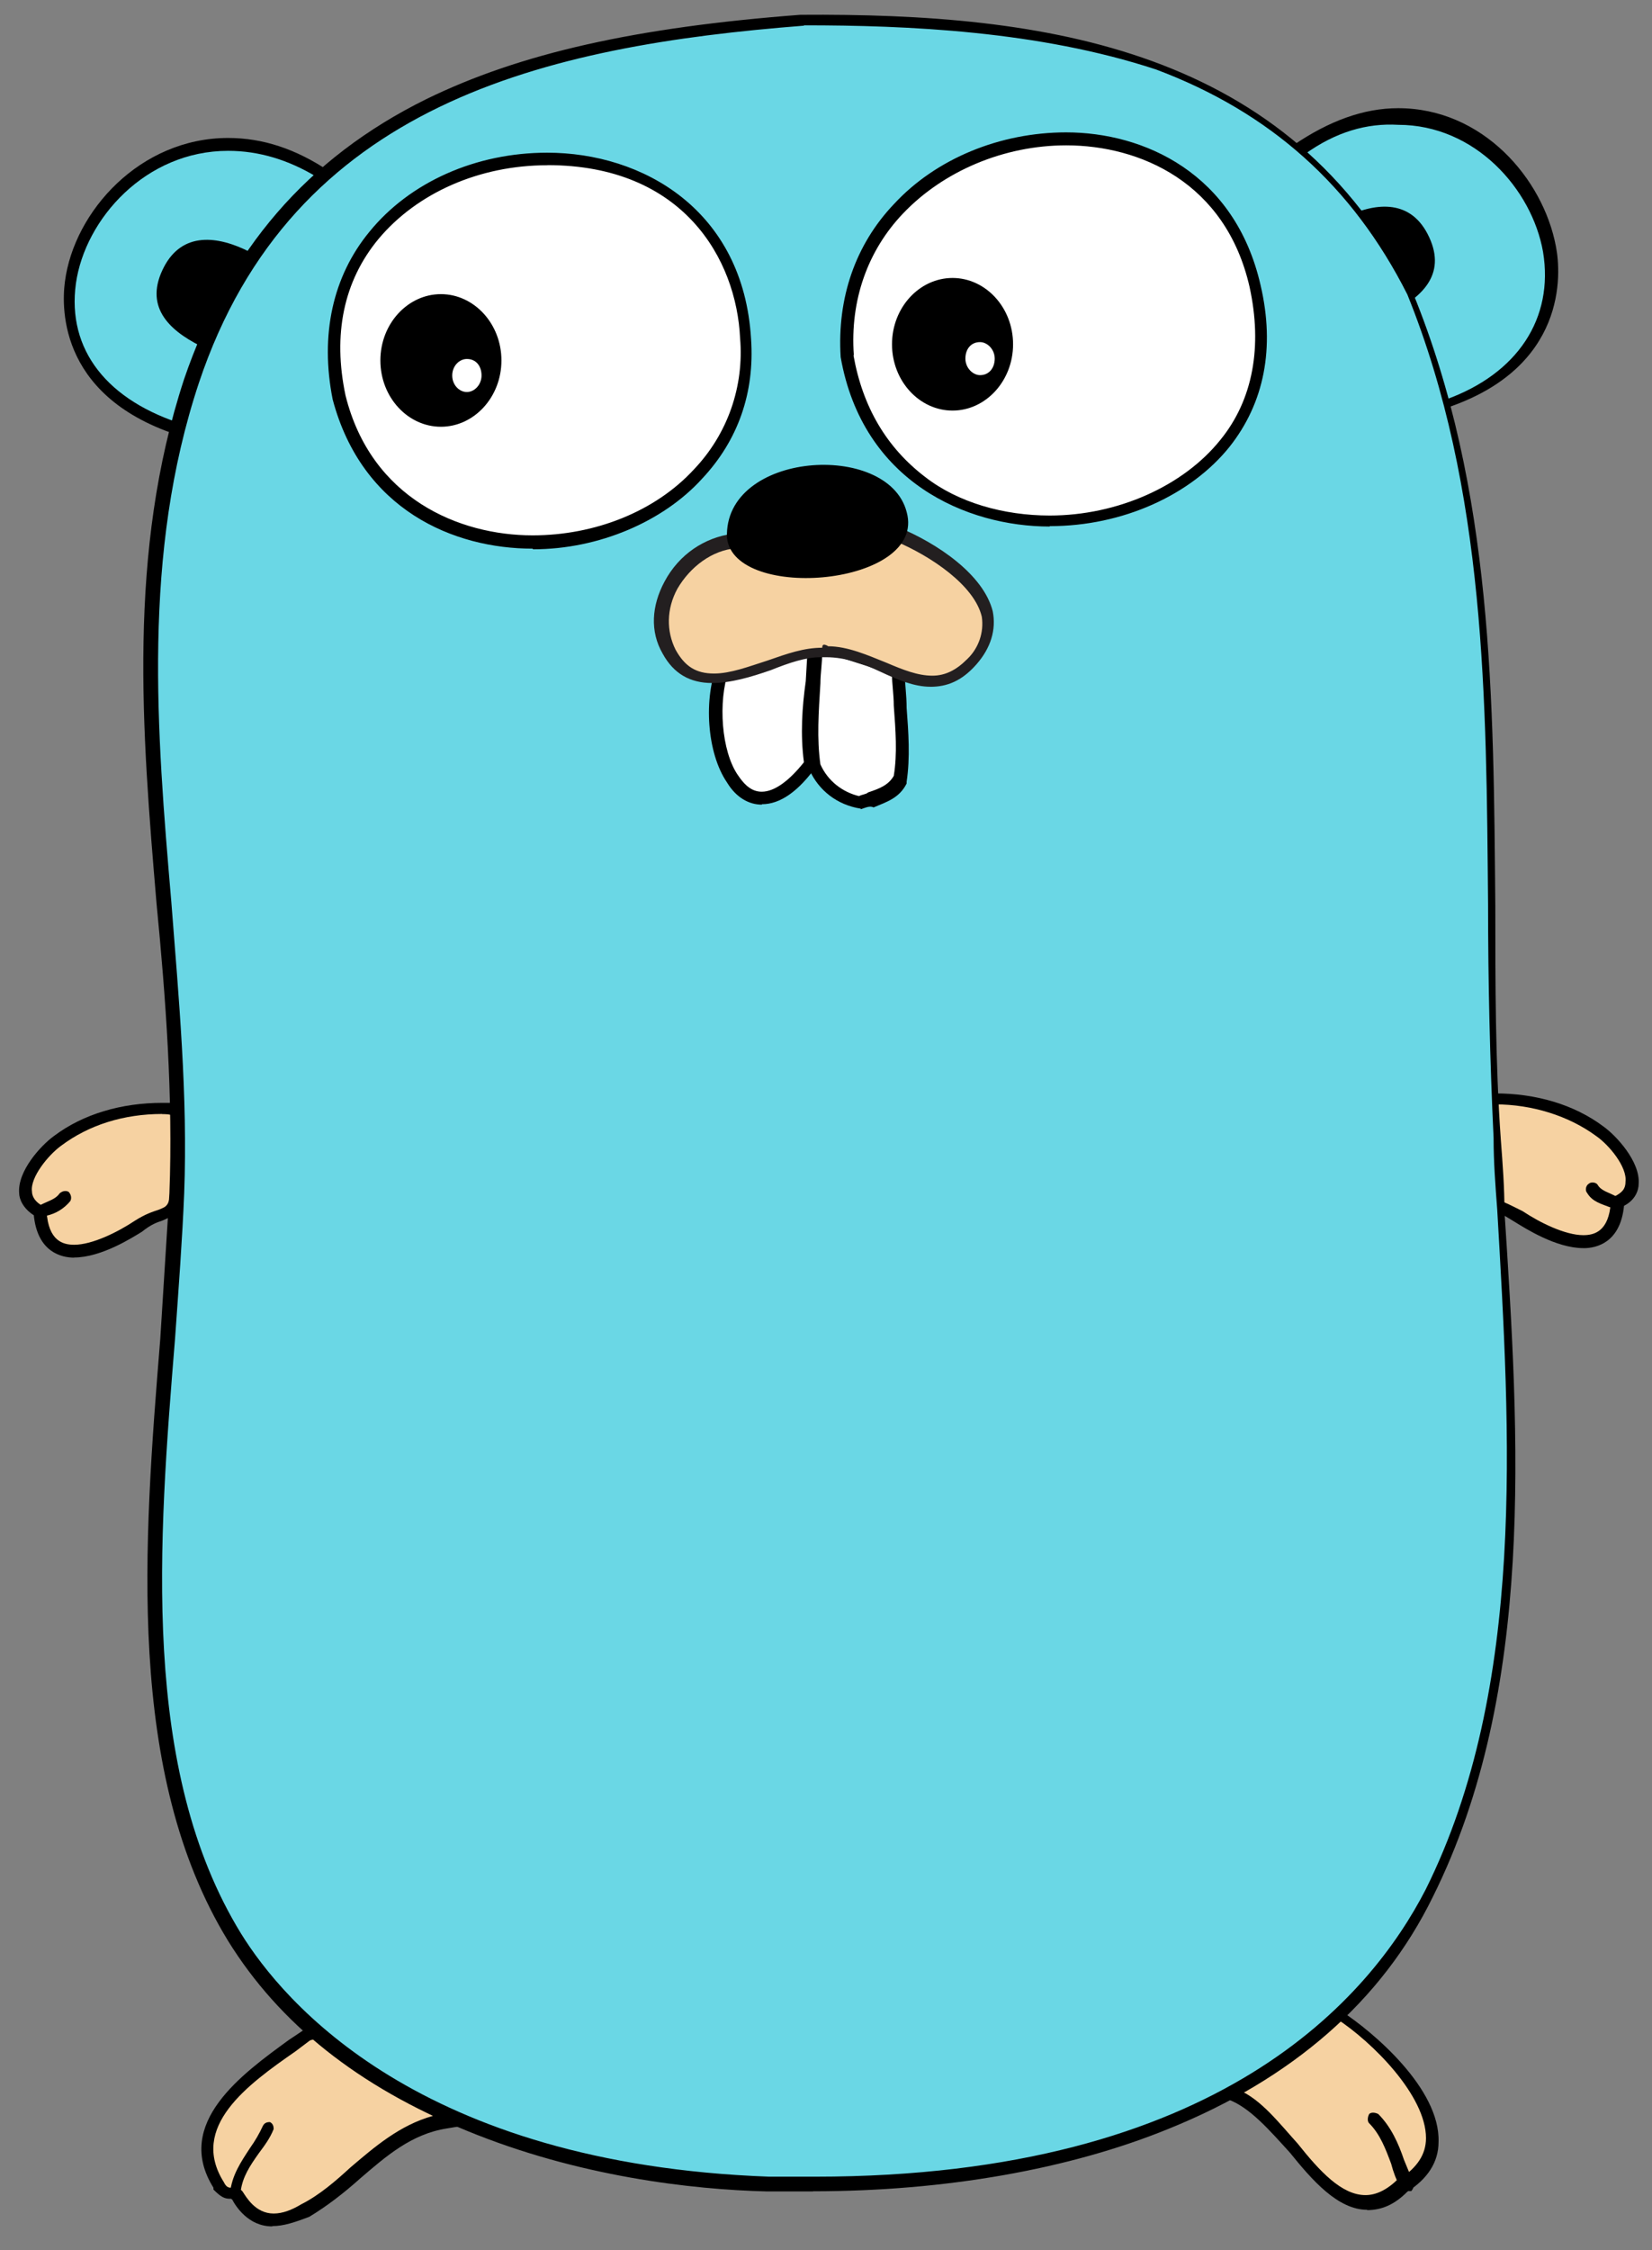 <svg width="47" height="64" viewBox="0 0 47 64" fill="none" xmlns="http://www.w3.org/2000/svg">
<rect x="0" y="0" width="47" height="64" fill="#808080" stroke="none"/>
<path fill-rule="evenodd" clip-rule="evenodd" d="M1.117 34.462C0.127 33.992 1.117 32.786 1.587 32.419C2.577 31.686 3.883 31.424 5.083 31.519L4.979 33.667C4.927 34.767 4.666 34.297 3.883 34.872C3.048 35.448 1.223 36.286 1.118 34.452L1.117 34.462ZM38.11 57.3C39.52 58.2 42.127 60.862 39.988 62.17C37.953 64.056 36.805 60.075 34.978 59.55C35.761 58.502 36.752 57.507 38.108 57.298L38.11 57.3ZM12.65 60.338C10.98 60.6 10.04 62.118 8.633 62.905C7.329 63.691 6.807 62.643 6.703 62.435C6.493 62.33 6.493 62.54 6.181 62.235C4.981 60.297 7.433 58.883 8.738 57.94C10.564 57.52 11.712 59.092 12.651 60.34L12.65 60.338ZM45.99 34.2C45.886 36.033 44.06 35.195 43.225 34.62C42.442 34.044 42.182 34.515 42.129 33.415L42.025 31.267C43.225 31.162 44.529 31.424 45.521 32.167C46.043 32.587 46.981 33.737 45.991 34.21L45.99 34.2Z" fill="#F6D2A2"/>
<path d="M2.11 35.77C1.745 35.77 1.067 35.613 0.962 34.565C0.649 34.365 0.545 34.095 0.545 33.935C0.493 33.305 1.171 32.573 1.535 32.311C2.37 31.681 3.465 31.368 4.613 31.368H5.291V31.525C5.343 32.101 5.291 32.677 5.239 33.201C5.239 33.358 5.239 33.515 5.187 33.671C5.135 34.457 4.977 34.571 4.613 34.719C4.456 34.771 4.3 34.824 4.039 35.033C3.779 35.19 2.891 35.766 2.109 35.766L2.11 35.77ZM4.614 31.684C3.518 31.684 2.527 31.998 1.744 32.584C1.379 32.846 0.857 33.484 0.909 33.884C0.909 34.041 1.013 34.198 1.222 34.304L1.326 34.356V34.461C1.378 35.299 1.796 35.404 2.109 35.404C2.631 35.404 3.361 35.037 3.831 34.724C4.144 34.524 4.353 34.462 4.509 34.41C4.769 34.305 4.822 34.305 4.874 33.677C4.874 33.52 4.874 33.363 4.926 33.207C4.978 32.737 4.978 32.212 4.978 31.74C4.821 31.688 4.718 31.688 4.613 31.688L4.614 31.684Z" fill="black"/>
<path fill-rule="evenodd" clip-rule="evenodd" d="M1.117 34.462C1.377 34.357 1.691 34.305 1.847 34.042L1.117 34.462Z" fill="#C6B198"/>
<path d="M1.117 34.62C1.065 34.62 0.96 34.568 0.96 34.515C0.908 34.41 0.96 34.315 1.064 34.315C1.116 34.315 1.168 34.263 1.168 34.263C1.378 34.158 1.585 34.106 1.69 33.949C1.742 33.897 1.847 33.844 1.95 33.897C2.002 33.949 2.054 34.054 2.002 34.159C1.83 34.371 1.591 34.519 1.324 34.578L1.22 34.63H1.116L1.117 34.62Z" fill="black"/>
<path fill-rule="evenodd" clip-rule="evenodd" d="M5.396 12.305C-1.7 10.305 3.57 1.253 9.256 4.972L5.396 12.305Z" fill="#6AD7E5"/>
<path d="M5.5 12.514L5.343 12.462C1.691 11.414 1.743 8.795 1.847 8.01C2.107 6.01 3.987 3.924 6.49 3.924C7.48 3.924 8.42 4.238 9.36 4.867L9.517 4.972L5.5 12.514ZM6.49 4.29C4.142 4.29 2.42 6.228 2.16 8.06C1.9 9.946 3.047 11.412 5.29 12.093L8.994 5.023C8.211 4.553 7.377 4.29 6.49 4.29Z" fill="black"/>
<path fill-rule="evenodd" clip-rule="evenodd" d="M36.857 4.3C42.44 0.37 47.553 9.276 41.031 11.53L36.857 4.3Z" fill="#6AD7E5"/>
<path d="M40.978 11.73L36.648 4.23L36.805 4.125C37.805 3.445 38.788 3.077 39.779 3.077C42.179 3.077 43.901 5.077 44.266 7.007C44.423 7.793 44.579 10.464 41.136 11.607L40.979 11.712L40.978 11.73ZM37.118 4.397L41.135 11.364C43.17 10.631 44.213 9.059 43.9 7.164C43.587 5.384 41.97 3.55 39.778 3.55C38.891 3.498 38.004 3.75 37.118 4.388V4.397ZM38.9 62.852C38.065 62.852 37.335 62.014 36.7 61.228C36.126 60.598 35.552 59.928 34.926 59.708L34.666 59.656L34.823 59.456C35.449 58.556 36.493 57.413 38.058 57.151H38.11L38.162 57.203C39.049 57.779 40.979 59.403 40.927 60.923C40.927 61.499 40.614 61.971 40.04 62.337C39.675 62.704 39.31 62.861 38.892 62.861L38.9 62.852ZM35.248 59.447C35.874 59.709 36.396 60.39 36.918 60.967C37.544 61.753 38.17 62.434 38.848 62.434C39.161 62.434 39.474 62.277 39.788 61.964H39.84C40.31 61.65 40.57 61.284 40.57 60.812C40.57 59.607 39.057 58.088 38.013 57.407C37.073 57.669 36.135 58.307 35.248 59.45V59.447ZM39.996 62.327C39.944 62.327 39.892 62.275 39.839 62.222C39.727 62.006 39.64 61.778 39.579 61.542C39.422 61.122 39.266 60.704 38.953 60.39C38.901 60.338 38.901 60.233 38.953 60.128C39.005 60.076 39.11 60.076 39.213 60.128C39.578 60.495 39.787 60.966 39.943 61.428L40.203 62.058C40.255 62.163 40.203 62.258 40.151 62.32H39.994L39.996 62.327Z" fill="black"/>
<path d="M7.743 63.324C7.065 63.324 6.7 62.748 6.595 62.538H6.543C6.386 62.538 6.283 62.486 6.073 62.276V62.224C4.925 60.391 6.908 58.976 8.213 58.024L8.683 57.71H8.787C8.987 57.658 9.152 57.658 9.361 57.658C10.926 57.658 11.918 59.02 12.761 60.12L13.021 60.487L12.708 60.539C11.708 60.696 10.986 61.325 10.256 61.953C9.786 62.373 9.316 62.739 8.796 63.053C8.379 63.21 8.066 63.315 7.753 63.315L7.743 63.324ZM6.595 62.224C6.647 62.224 6.699 62.224 6.795 62.276H6.847L6.899 62.328C7.003 62.485 7.264 62.958 7.786 62.958C8.046 62.958 8.308 62.853 8.569 62.696C9.091 62.434 9.569 62.016 9.969 61.648C10.647 61.072 11.369 60.443 12.317 60.181C11.534 59.133 10.595 57.981 9.291 57.981C9.134 57.981 8.978 57.981 8.821 58.033L8.404 58.347C7.047 59.29 5.378 60.495 6.369 62.067C6.421 62.172 6.473 62.224 6.569 62.224H6.595ZM6.699 62.591C6.595 62.591 6.499 62.486 6.542 62.391C6.594 61.867 6.855 61.491 7.116 61.091C7.257 60.893 7.379 60.683 7.481 60.462C7.533 60.357 7.638 60.357 7.681 60.357C7.785 60.409 7.785 60.514 7.785 60.557C7.681 60.819 7.525 61.027 7.368 61.237C7.108 61.604 6.898 61.917 6.846 62.337C6.846 62.537 6.794 62.599 6.689 62.599L6.699 62.591ZM5.709 9.843C4.769 9.373 4.092 8.691 4.666 7.591C5.188 6.596 6.179 6.691 7.118 7.171L5.718 9.841L5.709 9.843ZM39.569 8.9C40.509 8.43 41.186 7.748 40.612 6.648C40.09 5.653 39.099 5.748 38.16 6.228L39.56 8.898L39.569 8.9ZM45.047 35.5C44.264 35.5 43.377 34.924 43.117 34.767C42.857 34.61 42.7 34.505 42.543 34.453C42.126 34.296 42.021 34.191 41.969 33.405C41.969 33.248 41.969 33.091 41.917 32.935C41.865 32.411 41.813 31.835 41.865 31.259V31.099H42.543C43.691 31.099 44.786 31.413 45.621 32.042C45.986 32.304 46.664 33.037 46.621 33.666C46.621 33.866 46.517 34.136 46.204 34.296C46.1 35.344 45.421 35.501 45.056 35.501L45.047 35.5ZM42.177 31.467L42.229 32.934C42.229 33.091 42.229 33.248 42.281 33.404C42.333 34.034 42.385 34.034 42.646 34.137C42.803 34.189 43.011 34.294 43.324 34.451C43.794 34.765 44.524 35.131 45.046 35.131C45.359 35.131 45.776 35.026 45.829 34.188V34.083L45.933 34.031C46.133 33.926 46.246 33.831 46.246 33.611C46.298 33.191 45.776 32.563 45.411 32.311C44.628 31.735 43.585 31.411 42.541 31.411C42.437 31.463 42.341 31.463 42.176 31.463L42.177 31.467Z" fill="black"/>
<path fill-rule="evenodd" clip-rule="evenodd" d="M45.987 34.2C45.727 34.095 45.413 34.043 45.257 33.78L45.987 34.2Z" fill="#C6B198"/>
<path d="M45.987 34.4H45.935L45.831 34.348C45.571 34.243 45.309 34.191 45.153 33.928C45.101 33.876 45.101 33.728 45.205 33.666C45.257 33.614 45.415 33.614 45.465 33.718C45.569 33.875 45.778 33.918 45.987 34.032C46.039 34.032 46.091 34.084 46.091 34.084C46.195 34.136 46.248 34.241 46.195 34.284C46.142 34.327 46.038 34.389 45.985 34.389L45.987 34.4Z" fill="black"/>
<path fill-rule="evenodd" clip-rule="evenodd" d="M22.874 0.57C29.97 0.57 36.596 1.565 40.091 8.427C43.221 16.075 42.074 24.351 42.595 32.47C43.012 39.437 43.899 47.45 40.717 53.894C37.327 60.651 28.874 62.38 21.934 62.118C16.456 61.918 9.882 60.118 6.751 55.098C3.151 49.231 4.821 40.484 5.081 33.936C5.394 26.184 2.994 18.379 5.551 10.836C8.108 2.936 15.203 1.136 22.873 0.569" fill="#6AD7E5"/>
<path d="M23.135 62.33H21.83C19.69 62.278 16.456 61.91 13.273 60.6C10.195 59.343 7.951 57.562 6.49 55.205C3.568 50.438 4.09 43.891 4.56 38.075L4.82 33.937C4.924 31.213 4.716 28.385 4.455 25.713C4.038 20.789 3.62 15.708 5.238 10.783C6.49 7.116 8.734 4.497 12.125 2.821C14.785 1.521 18.073 0.778 22.768 0.421C29.758 0.369 36.698 1.364 40.194 8.321C42.49 13.926 42.49 19.951 42.542 25.764C42.542 27.964 42.542 30.216 42.699 32.416C42.751 33.096 42.803 33.778 42.803 34.459C43.22 40.859 43.69 48.079 40.768 53.945C39.308 56.931 36.751 59.131 33.255 60.545C30.438 61.697 26.89 62.325 23.133 62.325L23.135 62.33ZM22.875 0.73C15.518 1.306 8.318 2.93 5.658 10.892C4.041 15.762 4.458 20.792 4.875 25.662C5.085 28.386 5.345 31.162 5.24 33.938C5.188 35.238 5.083 36.608 4.98 38.076C4.51 43.838 3.99 50.333 6.858 54.996C8.058 56.934 11.918 61.544 21.884 61.91H23.188C34.718 61.91 38.998 56.777 40.562 53.74C43.432 47.978 42.962 40.74 42.597 34.41C42.545 33.73 42.493 33.048 42.493 32.367C42.389 30.167 42.336 27.915 42.336 25.715C42.284 19.953 42.284 13.929 40.04 8.377C38.475 5.277 36.127 3.191 32.892 1.977C29.552 0.877 25.796 0.72 22.875 0.72V0.73Z" fill="black"/>
<path fill-rule="evenodd" clip-rule="evenodd" d="M24.126 10.105C23.709 3.243 34.196 1.357 35.761 8.062C37.483 15.562 25.378 17.542 24.126 10.105ZM9.674 11.3C8.057 3.338 20.787 1.87 21.257 9.624C21.622 16.119 11.344 17.744 9.674 11.3Z" fill="white"/>
<path d="M29.865 14.976C27.517 14.976 24.543 13.719 23.917 10.156C23.813 8.48 24.334 6.961 25.43 5.808C26.63 4.508 28.456 3.765 30.334 3.765C32.534 3.765 35.134 4.917 35.864 8.113C36.281 9.893 35.968 11.465 34.977 12.713C33.881 14.075 31.951 14.965 29.864 14.965L29.865 14.976ZM24.282 10.106C24.542 11.573 25.222 12.726 26.317 13.563C27.257 14.296 28.56 14.663 29.865 14.663C31.795 14.663 33.665 13.825 34.717 12.515C35.657 11.363 35.917 9.845 35.552 8.167C34.874 5.181 32.422 4.134 30.335 4.134C28.561 4.134 26.839 4.867 25.692 6.072C24.692 7.12 24.179 8.534 24.292 10.105L24.282 10.106ZM28.822 9.792C28.822 10.84 28.039 11.678 27.1 11.678C26.161 11.678 25.378 10.84 25.378 9.792C25.378 8.744 26.161 7.906 27.1 7.906C28.039 7.906 28.822 8.744 28.822 9.792ZM15.152 15.605C12.909 15.605 10.3 14.505 9.465 11.362C9.1 9.529 9.465 7.862 10.508 6.595C11.656 5.181 13.534 4.343 15.568 4.343C18.281 4.343 21.151 5.967 21.368 9.643C21.472 11.163 21.003 12.523 19.968 13.623C18.872 14.828 17.046 15.623 15.168 15.623L15.152 15.605ZM15.57 4.7C13.64 4.7 11.866 5.486 10.77 6.795C9.77 8 9.466 9.519 9.83 11.247C10.56 14.18 13.065 15.227 15.152 15.227C16.926 15.227 18.648 14.547 19.752 13.341C20.22 12.848 20.578 12.262 20.803 11.621C21.027 10.979 21.114 10.298 21.056 9.621C20.952 7.369 19.439 4.697 15.578 4.697L15.57 4.7ZM14.266 10.252C14.266 11.3 13.483 12.138 12.544 12.138C11.605 12.138 10.822 11.3 10.822 10.252C10.822 9.204 11.605 8.366 12.544 8.366C13.483 8.366 14.266 9.204 14.266 10.252Z" fill="black"/>
<path fill-rule="evenodd" clip-rule="evenodd" d="M25.587 19C25.587 19.943 25.797 21.043 25.639 22.1C25.379 22.57 24.909 22.624 24.491 22.78C23.917 22.675 23.448 22.31 23.187 21.785C23.03 20.633 23.239 19.48 23.291 18.328L25.587 19.008V19Z" fill="white"/>
<path d="M24.49 23C23.812 22.895 23.29 22.476 23.03 21.9C22.926 21.062 22.978 20.276 23.03 19.5C23.082 19.133 23.082 18.767 23.082 18.4V18.2L25.742 19.038V19.143C25.742 19.457 25.794 19.773 25.794 20.138C25.846 20.818 25.898 21.552 25.794 22.233V22.285C25.584 22.705 25.22 22.809 24.854 22.965C24.75 22.913 24.644 22.965 24.489 23.017L24.49 23ZM23.342 21.743C23.552 22.213 23.968 22.529 24.438 22.643C24.542 22.591 24.648 22.591 24.698 22.538C25.011 22.433 25.272 22.338 25.428 22.068C25.532 21.438 25.48 20.768 25.428 20.068C25.428 19.754 25.376 19.438 25.376 19.168L23.393 18.538C23.393 18.852 23.341 19.168 23.341 19.438C23.289 20.276 23.237 21.008 23.341 21.743H23.342Z" fill="black"/>
<path fill-rule="evenodd" clip-rule="evenodd" d="M13.7 10.68C13.7 10.942 13.5 11.15 13.283 11.15C13.066 11.15 12.866 10.95 12.866 10.68C12.866 10.41 13.066 10.21 13.283 10.21C13.543 10.21 13.7 10.41 13.7 10.68ZM28.3 10.2C28.3 10.462 28.143 10.67 27.883 10.67C27.683 10.67 27.466 10.47 27.466 10.2C27.466 9.93 27.623 9.73 27.883 9.73C28.083 9.73 28.3 9.93 28.3 10.2ZM20.578 18.905C19.795 20.738 20.995 24.457 23.082 21.735C22.925 20.583 23.134 19.43 23.186 18.278L20.586 18.908L20.578 18.905Z" fill="white"/>
<path d="M21.674 22.886C21.309 22.886 20.944 22.686 20.684 22.256C20.11 21.418 20.006 19.856 20.424 18.851L20.476 18.746L23.346 18.013V18.213L23.294 19.365C23.242 20.151 23.19 20.885 23.294 21.67V21.722L23.242 21.774C22.72 22.507 22.199 22.874 21.677 22.874L21.674 22.886ZM20.734 19.062C20.421 19.962 20.524 21.367 20.994 22.048C21.204 22.362 21.411 22.518 21.672 22.518C22.037 22.518 22.455 22.204 22.872 21.68C22.768 20.894 22.82 20.11 22.924 19.375L22.976 18.475L20.733 19.051L20.734 19.062Z" fill="black"/>
<path fill-rule="evenodd" clip-rule="evenodd" d="M20.84 15.343C19.43 15.448 18.283 17.176 19.014 18.486C20.004 20.266 22.144 18.329 23.501 18.486C25.066 18.538 26.318 20.162 27.571 18.8C28.981 17.28 26.945 15.814 25.431 15.133L20.841 15.333L20.84 15.343Z" fill="#F6D2A2"/>
<path d="M26.474 19.533C26.004 19.533 25.534 19.333 25.064 19.113C24.594 18.893 24.074 18.693 23.499 18.693H23.342C22.925 18.693 22.455 18.85 21.932 19.06C21.358 19.26 20.784 19.427 20.262 19.427C19.636 19.427 19.166 19.165 18.852 18.589C18.487 17.959 18.539 17.227 18.904 16.546C19.321 15.76 20.052 15.289 20.834 15.184L25.53 14.984C26.678 15.454 27.982 16.346 28.243 17.384C28.347 17.908 28.191 18.432 27.773 18.904C27.355 19.376 26.938 19.534 26.469 19.534L26.474 19.533ZM23.552 18.381C24.126 18.381 24.7 18.643 25.222 18.851C25.692 19.051 26.109 19.218 26.526 19.218C26.891 19.218 27.204 19.061 27.516 18.748C27.677 18.595 27.798 18.406 27.871 18.196C27.943 17.987 27.965 17.763 27.933 17.543C27.723 16.643 26.473 15.813 25.481 15.395L20.941 15.595C20.263 15.647 19.637 16.119 19.271 16.747C18.958 17.323 18.958 17.952 19.219 18.477C19.479 18.947 19.793 19.157 20.315 19.157C20.785 19.157 21.305 18.957 21.828 18.79C22.402 18.59 22.871 18.423 23.393 18.423C23.393 18.318 23.445 18.318 23.55 18.371L23.552 18.381Z" fill="#231F20"/>
<path d="M20.683 15.3C20.579 12.838 25.273 12.524 25.796 14.567C26.37 16.662 20.892 17.134 20.683 15.3Z" fill="black"/>
</svg>
